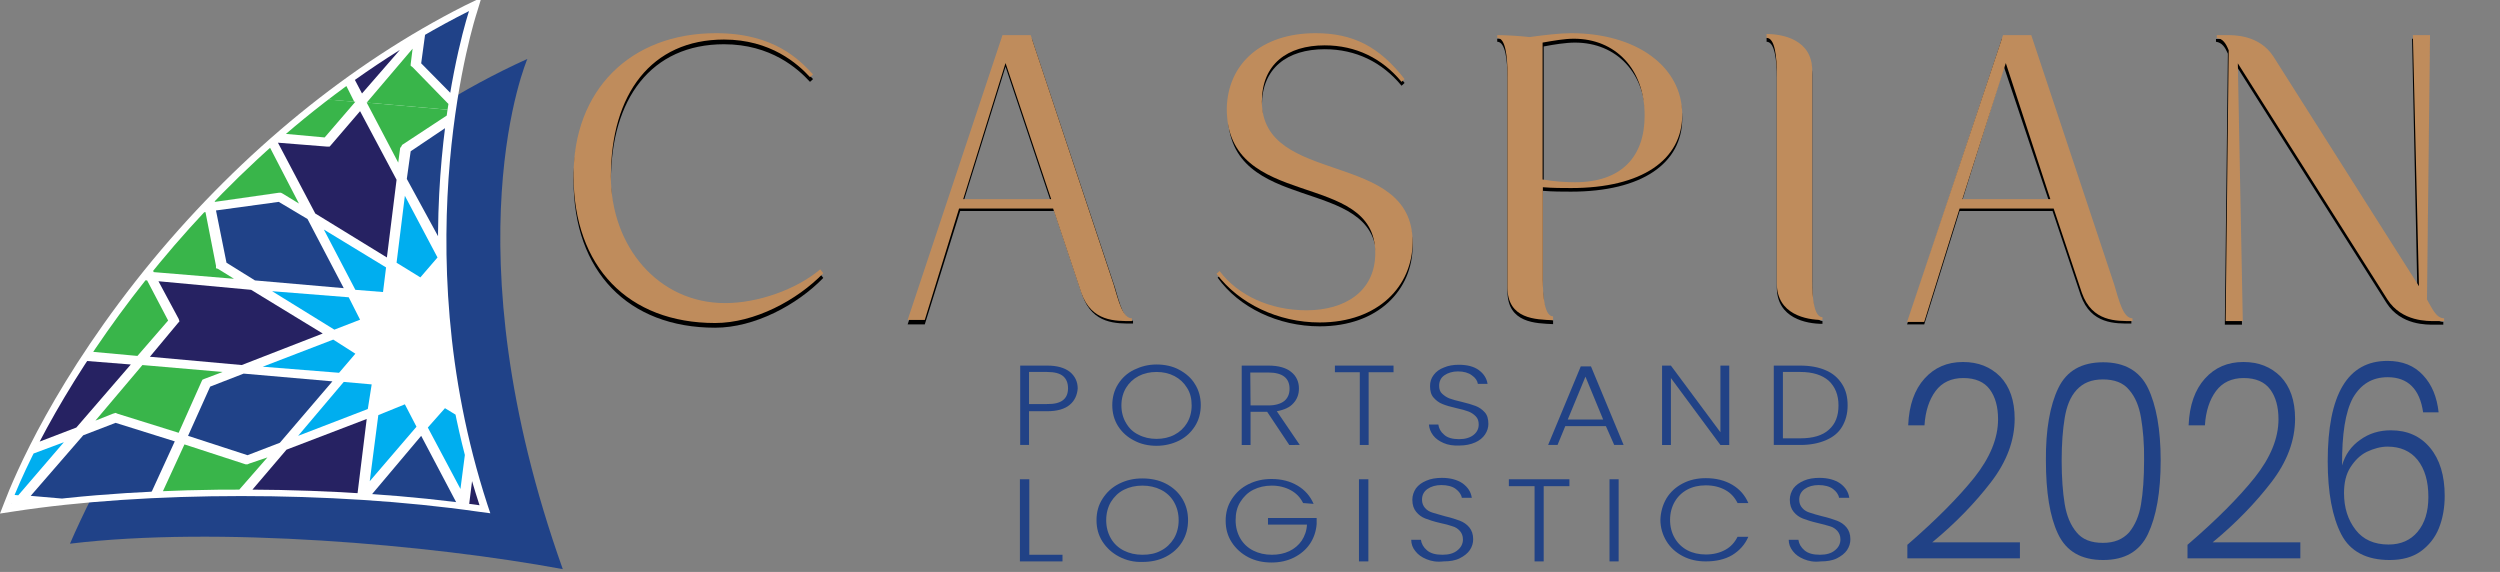 <?xml version="1.0" encoding="utf-8"?>
<!-- Generator: Adobe Illustrator 26.0.0, SVG Export Plug-In . SVG Version: 6.00 Build 0)  -->
<svg version="1.1" id="Layer_1" xmlns="http://www.w3.org/2000/svg" xmlns:xlink="http://www.w3.org/1999/xlink" x="0px" y="0px"
	 viewBox="0 0 904 206.8" style="enable-background:new 0 0 904 206.8;" xml:space="preserve">
<rect x="0" y="0" width="904" height="206.8" fill="#808080" stroke="none"/>
<style type="text/css">
	.st0{fill-rule:evenodd;clip-rule:evenodd;fill:#204288;}
	.st1{fill-rule:evenodd;clip-rule:evenodd;fill:#FFFFFF;}
	.st2{fill:#FFFFFF;}
	
		.st3{clip-path:url(#SVGID_00000129923364464168907810000006818061081646838201_);fill-rule:evenodd;clip-rule:evenodd;fill:#FFFFFF;}
	.st4{clip-path:url(#SVGID_00000034772633773411307290000014640830474484406685_);fill:none;}
	.st5{clip-path:url(#SVGID_00000134933924251788665830000006631569388079556518_);}
	.st6{fill-rule:evenodd;clip-rule:evenodd;fill:#00AEEF;}
	.st7{fill-rule:evenodd;clip-rule:evenodd;fill:#39B54A;}
	.st8{fill-rule:evenodd;clip-rule:evenodd;fill:#262262;}
	.st9{fill:#BF8C5C;}
	.st10{fill:#214286;}
</style>
<g>
	<g>
		<path class="st0" d="M190.7,21.3c0,0-29,67.1,12.8,184.5c-48-8.9-125.4-15.6-178.2-9.2C43.5,154.6,95,64.7,190.7,21.3z"/>
		<g>
			<path class="st1" d="M169.6,4c0,0-27.6,82.7,3.8,178.7c-48.4-7-117.1-8.1-169.6,0C20,140.4,76,51,169.6,4z"/>
			<path class="st2" d="M0,185.7l1.4-3.6c3.8-10,18.6-45.4,53.9-88.2c32.5-39.2,71.5-71,112.6-91.8l6.2-3l-1.7,5.6
				c-0.3,0.8-26.9,83.2,3.8,177.6l1.1,3.3l-4.5-0.6c-52.2-7.5-119.9-7.5-168.2,0L0,185.7z M87.4,174.9c28.3,0,57,1.7,82.2,5.3
				C144.4,99.8,159.9,28.8,165.1,9C76.7,55.8,24.9,138.7,7.9,179.9C31.8,176.6,59.4,174.9,87.4,174.9z"/>
		</g>
		<g>
			<g>
				<g>
					<g>
						<defs>
							<path id="SVGID_1_" d="M169.6,4c0,0-27.6,82.7,3.8,178.7c-48.4-7-117.1-8.1-169.6,0C20,140.4,76,51,169.6,4z"/>
						</defs>
						<clipPath id="SVGID_00000160909347201841588940000000796062775382182808_">
							<use xlink:href="#SVGID_1_"  style="overflow:visible;"/>
						</clipPath>
						
							<path style="clip-path:url(#SVGID_00000160909347201841588940000000796062775382182808_);fill-rule:evenodd;clip-rule:evenodd;fill:#FFFFFF;" d="
							M169.6,4c0,0-27.6,82.7,3.8,178.7c-48.4-7-117.1-8.1-169.6,0C20,140.4,76,51,169.6,4z"/>
					</g>
				</g>
			</g>
			<g>
				<g>
					<g>
						<defs>
							<path id="SVGID_00000032623369315525626490000012571827326742955959_" d="M169.6,4c0,0-27.6,82.7,3.8,178.7
								c-48.4-7-117.1-8.1-169.6,0C20,140.4,76,51,169.6,4z"/>
						</defs>
						<clipPath id="SVGID_00000001655885922511901800000013921707113397033871_">
							<use xlink:href="#SVGID_00000032623369315525626490000012571827326742955959_"  style="overflow:visible;"/>
						</clipPath>
						<path style="clip-path:url(#SVGID_00000001655885922511901800000013921707113397033871_);fill:none;" d="M169.6,4
							c0,0-27.6,82.7,3.8,178.7c-48.4-7-117.1-8.1-169.6,0C20,140.4,76,51,169.6,4z"/>
					</g>
				</g>
			</g>
			<g>
				<g>
					<g>
						<defs>
							<path id="SVGID_00000160911884312993664390000015334650082229110439_" d="M169.6,4c0,0-27.6,82.7,3.8,178.7
								c-48.4-7-117.1-8.1-169.6,0C20,140.4,76,51,169.6,4z"/>
						</defs>
						<clipPath id="SVGID_00000075139242916294191040000017235622943004060316_">
							<use xlink:href="#SVGID_00000160911884312993664390000015334650082229110439_"  style="overflow:visible;"/>
						</clipPath>
						<g style="clip-path:url(#SVGID_00000075139242916294191040000017235622943004060316_);">
							<g>
								<polygon class="st6" points="162.7,93.3 166.5,100.8 176.5,97.2 179.2,73.9 								"/>
								<polygon class="st0" points="147.1,64.7 160.9,90 180.3,67.7 181.4,57.5 166.8,42.4 148.5,54.7 								"/>
								<polygon class="st6" points="158.2,93.1 146.4,70.8 143.4,95 152,100.3 								"/>
								<polygon class="st6" points="133.7,174 150.6,154.3 146.4,146.2 136.8,150.1 								"/>
								<polygon class="st0" points="152.3,157.6 133,180.5 131.6,190.5 146.4,205.8 164.4,193.2 165.8,183.2 								"/>
								<polygon class="st6" points="169.6,152.9 160.9,147.6 154.7,154.6 166.5,176.8 								"/>
								<polygon class="st7" points="2.8,131.8 19.4,112.3 7.6,90.3 6.9,95.8 6.6,96.7 6.2,97 -12.4,109.8 2.8,125.3 3.5,125.6 
									3.5,126.5 								"/>
								<polygon class="st6" points="307.4,169.3 304.6,193.5 313.3,198.8 319.1,191.6 								"/>
								<polygon class="st6" points="318.5,80.6 315.7,104.5 332.6,85 328.1,76.9 								"/>
								<polygon class="st7" points="310.9,115.9 293.9,135.6 305.4,157.4 306,152.1 306,151.2 306.7,151 325.4,138.1 310.5,122.8 
									309.8,122.3 310.2,121.7 								"/>
								<polygon class="st6" points="34.9,66.6 23.5,44.9 13.5,44.1 12.4,53 								"/>
								<polygon class="st8" points="51.5,98.1 37.7,72.2 12.1,56.6 8.3,83.9 21.8,109.5 32.1,97.2 32.8,96.4 33.9,96.7 								"/>
								<polygon class="st7" points="49.7,128.7 60.8,115.9 53.2,101.4 34.5,100 23.5,112.8 31.1,127 								"/>
								<polygon class="st8" points="27.6,154.6 47.3,131.8 29.7,130.4 28.7,130.1 28.3,129.2 21.1,115.6 2.1,138.1 -1.4,165.7 
																	"/>
								<polygon class="st6" points="6.6,179.1 23.1,159.9 -2.1,169.3 -3.1,178.2 								"/>
								<polygon class="st6" points="278.4,181.6 289.8,203 299.5,203.8 300.5,194.9 								"/>
								<polygon class="st8" points="261.8,149.8 275.3,175.7 300.8,191.3 304.3,163.8 291.2,138.4 280.8,150.7 280.1,151.5 
									279.1,151.2 								"/>
								<polygon class="st7" points="263.2,119.2 252.2,132 259.8,146.5 278.4,148.2 289.5,135.1 281.9,120.9 								"/>
								<polygon class="st8" points="285.3,93.3 266,116.2 283.2,117.8 284.3,117.8 285,118.7 291.9,132.3 311.5,109.5 314.7,82.2 
																	"/>
								<polygon class="st6" points="306.4,68.9 289.8,88.1 315,78.6 316.1,69.7 								"/>
								<polygon class="st0" points="239,174.6 242.8,193.8 252.8,199.9 285.3,202.7 272.2,177.7 261.8,171.3 								"/>
								<polygon class="st7" points="228.3,147.1 234.2,150.7 234.9,151 234.9,151.8 238.7,171.3 262.2,168.2 262.8,167.9 
									263.5,168.5 269.1,171.8 257.3,149.6 								"/>
								<polygon class="st8" points="209.7,85 229,62.5 211.7,60.8 210.7,60.8 210,60 203.1,46.3 183.8,68.9 180.3,95.6 								"/>
								<polygon class="st6" points="188.6,109.8 205.5,90 180,99.2 178.9,108.9 								"/>
								<polygon class="st6" points="281.9,217.5 291.2,213.9 287,206.1 259,203.5 								"/>
								<polygon class="st6" points="117.1,83 128.5,104.8 138.5,105.6 139.6,96.7 								"/>
								<polygon class="st8" points="100.5,51.6 114,77.2 139.9,93.1 143.4,65 130.2,40.2 119.9,52.2 119.2,53 118.1,53 								"/>
								<polygon class="st7" points="64.6,156.5 72.9,137.9 73.2,137.3 73.9,137 80.5,134.5 51.5,132 34.5,152.1 40.8,149.6 
									41.8,149.3 42.5,149.6 								"/>
								<polygon class="st0" points="43.5,182.1 54.9,177.7 63.2,159.6 41.8,152.9 30.1,157.4 11.1,179.3 								"/>
								<polygon class="st6" points="36.3,184.9 8.3,182.4 2.4,189.4 10.7,194.6 								"/>
								<polygon class="st7" points="246.3,87.2 254.9,68.3 255.2,67.7 256,67.5 262.2,65.2 233.5,62.7 216.6,82.5 223.1,80 
									223.8,79.7 224.5,80 								"/>
								<polygon class="st0" points="224.9,112.8 236.9,108.1 245.2,90 224.2,83.3 212.1,87.5 193.1,110.1 								"/>
								<polygon class="st6" points="192.7,125.1 218,115.3 190.3,113.1 184.4,120.1 								"/>
								<polygon class="st6" points="195.9,164.9 184.4,143.4 174.8,142.6 173.4,151.2 								"/>
								<polygon class="st8" points="212.4,196.6 198.9,170.7 173.1,154.8 169.6,182.7 183.1,207.7 193.4,195.8 193.8,194.9 
									195.1,194.9 								"/>
								<polygon class="st7" points="204.8,174.6 216.9,196.9 245.6,199.4 240.1,195.8 239.4,195.5 239,194.9 235.6,175.2 
									212.1,178.2 211.4,178.5 210.7,177.9 								"/>
								<polygon class="st0" points="188.9,143.7 202.1,168.8 212.4,174.9 234.9,171.8 231.4,152.9 220.7,146.5 								"/>
								<polygon class="st6" points="192.1,129 182.7,132.3 186.9,140.4 214.8,142.6 								"/>
								<polygon class="st8" points="225.6,116.2 196.2,127.3 222.1,143.1 255.6,146.2 248.3,132.6 248,131.8 248.7,130.9 
									259,118.9 								"/>
								<polygon class="st7" points="248.7,91.1 240.1,110.1 239.7,110.6 239,110.9 232.5,113.4 261.5,115.9 278.7,95.8 272.2,98.4 
									271.5,98.6 270.8,98.4 								"/>
								<polygon class="st0" points="269.8,65.8 258,70.2 250.1,88.3 271.1,95.3 282.9,90.8 301.9,68.6 								"/>
								<polygon class="st6" points="276.7,63 304.6,65.5 310.5,58.6 302.2,53.3 								"/>
								<polygon class="st0" points="73.9,73.3 70.1,54.4 60.1,48 27.6,45.2 40.8,70.2 51.1,76.7 								"/>
								<polygon class="st7" points="84.6,100.8 78.8,97.2 78.1,97 78.1,96.1 74.3,76.7 51.1,79.7 50.1,80 49.7,79.4 43.9,76.1 
									55.6,98.4 								"/>
								<polygon class="st8" points="116.7,120.6 90.8,104.8 57.3,101.7 64.6,115.3 64.9,116.2 64.2,117 54.2,129 87.4,132 								
									"/>
								<polygon class="st6" points="122.6,134.8 128.5,127.9 120.5,122.8 95,132.6 								"/>
								<polygon class="st0" points="101.2,160.1 120.2,137.9 88.1,135.1 76,139.8 68,157.6 89.5,164.6 								"/>
								<polygon class="st7" points="79.4,185.2 96.7,165.4 90.2,167.6 89.5,167.9 88.8,167.9 66.7,160.7 58,179.6 58,180.2 
									57,180.5 50.8,182.7 								"/>
								<polygon class="st8" points="103.6,162.6 83.9,185.7 101.2,187.1 102.6,187.1 102.9,188 110.2,201.6 129.2,179.1 
									132.6,151.5 								"/>
								<polygon class="st6" points="124.3,138.1 107.8,157.6 133,147.9 134.4,139 								"/>
								<polygon class="st6" points="98.4,105.3 120.9,119.2 130.2,115.6 126.1,107.5 								"/>
								<polygon class="st0" points="78.1,76.1 81.9,95 92.2,101.4 124.3,104.2 111.2,79.2 100.8,73 								"/>
								<polygon class="st7" points="67.3,48.5 73.2,52.2 73.6,52.4 73.9,53 77.7,73 100.8,69.7 101.6,69.7 102.2,70 108.1,73.6 
									96.4,51 								"/>
								<polygon class="st6" points="31.1,30.4 21.8,34.1 25.9,41.8 53.9,44.4 								"/>
								<polygon class="st0" points="6.9,196 -25.2,193.2 -22.1,166 -18,173.8 -17.3,175.2 -15.6,174.6 -5.9,171 -6.9,179.6 
									-7.2,181 -5.5,181.3 4.1,182.1 -1.7,188.8 -2.8,190.2 -1.4,191 								"/>
								<polygon class="st8" points="66,201.1 14.2,196.6 43.9,185.5 77,188.2 								"/>
								<polygon class="st7" points="107.4,204.7 70.5,201.3 81.2,188.5 99.8,190.2 								"/>
								<polygon class="st7" points="143.4,207.7 111.9,204.9 128.5,185.5 127.8,191 127.8,191.6 128.1,192.1 								"/>
								<polygon class="st7" points="180.3,210.8 148.9,208 167.5,195.5 168.2,194.9 168.2,194.4 168.9,188.8 								"/>
								<polygon class="st7" points="221.8,214.1 184.8,211.1 195.9,198.3 214.2,199.9 								"/>
								<polygon class="st8" points="277.7,219.1 226.2,214.7 218.6,200.2 251.4,203 								"/>
								<polygon class="st0" points="320.9,195.2 317.4,222.5 285.3,219.7 294.6,216.1 296.4,215.5 295.3,214.1 291.5,206.3 
									300.8,207.2 302.9,207.4 302.9,205.8 304,197.1 312.6,202.4 314,203.3 315,201.9 								"/>
								<polygon class="st0" points="327.8,140.7 321.6,188.5 308.4,163.2 309.5,152.9 								"/>
								<polygon class="st0" points="334.4,88.3 328.1,136.2 314,121.2 315,110.6 								"/>
								<polygon class="st6" points="-2.4,143.1 -5.5,167.4 -15.2,171 -19.4,162.9 								"/>
								<polygon class="st6" points="8.3,54.4 5.2,78 -6.2,56.3 0,49.1 								"/>
								<polygon class="st0" points="-15.2,111.7 -21.1,159.6 -1.7,137 -0.3,126.7 								"/>
								<polygon class="st0" points="-8.6,59.4 -14.5,107.3 3.1,95 4.5,84.4 								"/>
								<polygon class="st0" points="306.4,51.9 338.5,54.7 335,81.9 330.9,74.1 330.2,72.7 328.5,73.3 319.1,76.9 320.2,68.3 
									320.2,66.9 318.5,66.6 308.8,65.8 314.7,59.1 315.7,57.7 314.3,56.9 								"/>
								<polygon class="st8" points="247,46.9 298.8,51.3 269.1,62.5 235.9,59.7 								"/>
								<polygon class="st7" points="205.5,43.2 242.8,46.6 231.8,59.4 213.1,57.7 								"/>
								<polygon class="st7" points="169.6,40.2 201,43 184.4,62.5 185.1,56.9 185.5,56.3 184.8,55.8 								"/>
								<polygon class="st7" points="132.6,37.1 164.4,39.9 145.4,52.4 145.1,53 144.7,53.5 144,58.8 								"/>
								<polygon class="st7" points="91.2,33.8 128.5,36.8 117.4,49.7 98.8,48 								"/>
								<polygon class="st8" points="35.2,29 87.1,33.2 94.6,47.7 61.5,44.9 								"/>
								<polygon class="st0" points="-4.5,25.7 27.6,28.2 18.6,31.8 16.9,32.4 17.6,33.8 21.8,41.6 12.1,40.7 10.4,40.7 10,42.1 
									9,50.8 0.7,45.8 -1,44.6 -2.1,46 -7.9,53 								"/>
							</g>
							<g>
								<polygon class="st6" points="183.4,-74.2 187.6,-67 197.2,-70.6 200.3,-93.7 								"/>
								<polygon class="st0" points="168.2,-103.2 181.7,-77.5 201,-100.1 202.4,-110.4 187.6,-125.4 169.2,-113.2 								"/>
								<polygon class="st6" points="179.2,-74.8 167.5,-97 164.4,-72.5 173.1,-67.2 								"/>
								<polygon class="st6" points="154.4,6.2 171.3,-13.5 167.2,-21.6 157.5,-17.7 								"/>
								<polygon class="st0" points="173.1,-10.2 153.7,12.6 152.3,22.9 167.2,38 185.5,25.7 186.5,15.4 								"/>
								<polygon class="st6" points="190.3,-14.9 181.7,-20.2 175.8,-13.2 187.6,9 								"/>
								<polygon class="st7" points="23.5,-36.1 40.1,-55.5 28.3,-77.5 27.6,-71.7 27.6,-71.1 27,-70.9 8.6,-58.1 23.8,-42.5 
									24.2,-41.9 24.2,-41.4 								"/>
								<polygon class="st6" points="328.5,1.8 325.4,25.7 334,31 340.2,24 								"/>
								<polygon class="st6" points="339.5,-87.3 336.8,-63.3 353.4,-82.8 349.2,-90.9 								"/>
								<polygon class="st7" points="331.6,-51.9 314.7,-32.2 326.1,-10.4 326.8,-15.8 326.8,-16.6 327.5,-16.9 346.1,-29.4 
									331.2,-45 330.9,-45.5 330.9,-46.1 								"/>
								<polygon class="st6" points="55.6,-101.2 44.2,-122.9 34.5,-123.7 33.2,-114.8 								"/>
								<polygon class="st8" points="72.2,-69.7 58.7,-95.3 32.8,-111.2 29.4,-83.9 42.5,-58.3 52.8,-70.6 53.5,-71.1 54.6,-71.1 
																	"/>
								<polygon class="st7" points="70.5,-39.1 81.5,-51.9 73.9,-66.4 55.3,-67.8 44.5,-55 52.2,-40.5 								"/>
								<polygon class="st8" points="48.4,-13 68,-36.1 50.4,-37.5 49.4,-37.7 49,-38.6 41.8,-51.9 22.8,-29.7 19.4,-2.1 								
									"/>
								<polygon class="st6" points="27.6,11.2 43.9,-8 19,1.8 17.6,10.4 								"/>
								<polygon class="st6" points="299.1,13.8 310.5,35.2 320.2,36 321.2,27.4 								"/>
								<polygon class="st8" points="282.5,-18 296,7.9 321.9,23.5 325.4,-4.1 312.3,-29.1 301.9,-17.1 301.2,-16.3 300.2,-16.3 
																	"/>
								<polygon class="st7" points="284.3,-48.6 273.2,-35.8 280.8,-21.3 299.5,-19.6 310.2,-32.4 302.6,-46.9 								"/>
								<polygon class="st8" points="306.4,-74.5 286.7,-51.7 304.3,-50 305.4,-50 305.7,-49.2 312.9,-35.5 332.3,-58.3 
									335.4,-85.6 								"/>
								<polygon class="st6" points="327.1,-99 310.9,-79.8 336.1,-89.2 337.1,-98.1 								"/>
								<polygon class="st0" points="260.1,6.8 263.5,26 273.9,32.1 306,34.9 292.9,9.8 282.5,3.7 								"/>
								<polygon class="st7" points="249,-20.8 254.9,-17.1 255.6,-16.9 256,-16 259.4,3.5 282.9,0.4 283.6,0.1 284.3,0.7 290.1,4 
									278.1,-18.3 								"/>
								<polygon class="st8" points="230.7,-82.8 250.1,-105.4 232.5,-107 231.4,-107 231.1,-107.9 223.8,-121.5 204.5,-99 
									201.4,-72.3 								"/>
								<polygon class="st6" points="209.7,-58.1 226.2,-77.8 200.7,-68.3 199.6,-58.9 								"/>
								<polygon class="st6" points="302.6,49.7 312.3,46 308.1,38.2 280.1,35.7 								"/>
								<polygon class="st6" points="138.2,-84.8 149.6,-63.1 159.2,-62.2 160.3,-71.1 								"/>
								<polygon class="st8" points="121.6,-116.2 135.1,-90.6 160.9,-74.8 164.4,-102.6 150.9,-127.6 140.6,-115.4 139.9,-114.8 
									138.9,-114.8 								"/>
								<polygon class="st7" points="85.3,-11 93.6,-29.7 94,-30.5 94.6,-30.8 101.6,-33.3 72.5,-35.8 55.3,-15.8 61.8,-18.3 
									62.5,-18.5 63.2,-18.3 								"/>
								<polygon class="st0" points="64.2,14.3 75.7,10.1 83.9,-8.2 62.5,-14.9 50.8,-10.4 31.8,11.8 								"/>
								<polygon class="st6" points="57.3,17.1 29.4,14.6 23.1,21.8 31.8,26.8 								"/>
								<polygon class="st7" points="267.4,-80.6 275.6,-99.2 276,-100.1 276.7,-100.4 282.9,-102.6 254.2,-105.1 237.3,-85.3 
									244.2,-87.8 244.9,-88.1 245.6,-87.8 								"/>
								<polygon class="st0" points="245.9,-55 257.7,-59.5 266,-77.8 244.9,-84.5 233.1,-80.3 213.8,-57.8 								"/>
								<polygon class="st6" points="213.4,-42.5 239,-52.5 211.4,-54.7 205.2,-47.8 								"/>
								<polygon class="st6" points="216.6,-2.9 205.2,-24.4 195.5,-25.2 194.5,-16.6 								"/>
								<polygon class="st8" points="233.1,28.8 219.7,2.9 193.8,-12.7 190.7,14.9 203.8,39.9 214.2,28 214.8,27.1 215.9,27.1 
																	"/>
								<polygon class="st7" points="225.9,6.8 237.6,29 266.3,31.6 260.8,28.2 260.1,27.7 260.1,27.1 256.3,7.3 233.1,10.4 
									232.1,10.7 231.4,10.1 								"/>
								<polygon class="st0" points="209.7,-24.1 222.8,0.9 233.1,7.3 255.6,4 252.2,-14.9 241.8,-21.3 								"/>
								<polygon class="st6" points="213.1,-38.8 203.8,-35.2 207.9,-27.4 235.6,-25.2 								"/>
								<polygon class="st8" points="246.3,-51.7 216.9,-40.5 243.2,-24.4 276.3,-21.6 269.4,-35.2 268.7,-36.1 269.4,-36.9 
									279.8,-48.9 								"/>
								<polygon class="st7" points="269.4,-76.4 261.1,-57.8 260.8,-57.2 260.1,-56.9 253.2,-54.4 282.5,-51.9 299.5,-72 
									292.9,-69.5 292.2,-69.2 291.5,-69.5 								"/>
								<polygon class="st0" points="290.5,-102 279.1,-97.6 270.8,-79.5 292.2,-72.5 304,-77 322.9,-99.2 								"/>
								<polygon class="st6" points="297.4,-104.5 325.4,-102.3 331.6,-109.3 322.9,-114.3 								"/>
								<polygon class="st0" points="94.6,-94.2 91.2,-113.4 80.8,-119.8 48.7,-122.3 61.8,-97.6 72.2,-91.2 								"/>
								<polygon class="st7" points="105.7,-67 99.8,-70.6 99.1,-70.9 99.1,-71.4 95.3,-91.2 71.8,-87.8 71.2,-87.8 70.5,-88.1 
									64.6,-91.7 76.7,-69.2 								"/>
								<polygon class="st8" points="137.8,-47.2 111.6,-63.1 78.4,-65.8 85.3,-52.5 86,-51.7 85.3,-50.8 74.9,-38.6 108.5,-35.8 
																	"/>
								<polygon class="st6" points="143.4,-33 149.6,-40 141.3,-45 115.7,-35.2 								"/>
								<polygon class="st0" points="121.9,-7.7 140.9,-30 108.8,-32.7 97.1,-28 88.8,-9.9 110.2,-3.2 								"/>
								<polygon class="st7" points="100.5,17.4 117.4,-2.4 110.9,0.1 110.2,0.4 109.5,0.1 87.4,-7.1 79.1,11.8 78.8,12.4 
									78.1,12.6 71.8,15.1 								"/>
								<polygon class="st8" points="124.3,-5.2 104.7,17.9 122.3,19.3 123.3,19.3 123.7,20.1 130.9,33.8 150.3,11.5 153.7,-16.3 
																	"/>
								<polygon class="st6" points="145.4,-29.7 128.8,-10.2 154.1,-19.9 155.1,-28.8 								"/>
								<polygon class="st6" points="119.2,-62.5 141.6,-48.6 150.9,-52.2 146.8,-60.3 								"/>
								<polygon class="st0" points="99.1,-91.7 102.6,-72.8 112.9,-66.1 145.1,-63.6 131.9,-88.4 121.6,-94.8 								"/>
								<polygon class="st7" points="88.4,-119 94,-115.7 94.6,-115.4 94.6,-114.5 98.4,-94.8 121.6,-98.1 122.6,-98.1 123.3,-97.8 
									128.8,-94.2 117.1,-116.8 								"/>
								<polygon class="st6" points="52.2,-137.4 42.5,-133.8 46.6,-125.9 74.6,-123.4 								"/>
								<polygon class="st0" points="27.6,28.2 -4.5,25.7 -1,-1.5 2.8,6 3.8,7.3 5.5,6.8 14.9,3.2 13.8,11.8 13.5,13.5 15.6,13.5 
									24.9,14.3 19,21.3 18,22.4 19.7,23.5 								"/>
								<polygon class="st8" points="87.1,33.2 35.2,29 64.9,17.6 97.8,20.4 								"/>
								<polygon class="st7" points="128.1,36.8 91.2,33.8 102.2,20.7 120.9,22.4 								"/>
								<polygon class="st7" points="164.4,39.9 132.6,37.1 149.2,17.6 148.5,23.2 148.5,23.8 149.2,24.3 								"/>
								<polygon class="st7" points="201,43 169.6,40.2 188.2,27.7 188.9,27.1 188.9,26.6 189.6,21.3 								"/>
								<polygon class="st7" points="242.8,46.6 205.5,43.2 216.6,30.4 235.2,32.1 								"/>
								<polygon class="st8" points="298.8,51.3 247,46.9 239.4,32.4 272.5,35.2 								"/>
								<polygon class="st0" points="342,27.4 338.5,54.7 306.4,51.9 315.4,48.3 317.1,47.7 316.4,46.3 312.3,38.5 321.9,39.4 
									323.6,39.6 324,38 325,29.3 333.3,34.6 334.7,35.5 336.1,34.1 								"/>
								<polygon class="st0" points="348.5,-27.2 342.6,21 329.2,-4.6 330.6,-14.9 								"/>
								<polygon class="st0" points="355.1,-79.5 349.2,-31.6 334.7,-46.6 336.1,-57.2 								"/>
								<polygon class="st6" points="18.3,-24.6 15.2,-0.4 5.5,3.2 1.4,-4.6 								"/>
								<polygon class="st6" points="29.4,-113.4 26.2,-89.8 14.5,-111.5 20.7,-118.7 								"/>
								<polygon class="st0" points="5.5,-56.1 -0.3,-8.2 19,-30.8 20.4,-41.1 								"/>
								<polygon class="st0" points="12.1,-108.4 6.2,-60.6 23.8,-72.8 25.2,-83.4 								"/>
								<polygon class="st0" points="327.1,-115.9 359.2,-113.2 355.8,-85.9 352,-93.7 350.9,-95.1 349.2,-94.5 339.9,-90.9 
									340.9,-99.2 341.2,-100.9 339.2,-101.2 329.9,-102 335.7,-108.7 336.8,-110.1 335,-110.9 								"/>
								<polygon class="st8" points="267.7,-120.9 319.5,-116.5 289.8,-105.4 257,-108.2 								"/>
								<polygon class="st7" points="226.6,-124.3 263.5,-121.2 252.5,-108.4 233.8,-110.1 								"/>
								<polygon class="st7" points="190.3,-127.3 222.1,-124.8 205.5,-105.4 206.2,-110.7 206.2,-111.5 205.5,-112.1 								"/>
								<polygon class="st7" points="153.7,-130.7 185.1,-127.9 166.5,-115.4 165.8,-114.8 165.8,-114.3 165.1,-109 								"/>
								<polygon class="st7" points="111.9,-134 149.2,-131 138.2,-118.2 119.5,-119.6 								"/>
								<polygon class="st8" points="56,-138.8 107.8,-134.6 115.4,-120.1 82.2,-122.9 								"/>
								<polygon class="st0" points="16.2,-142.1 48.4,-139.6 39.4,-136 37.7,-135.4 38.3,-133.8 42.5,-126.2 32.8,-127.1 
									31.1,-127.1 30.7,-125.7 29.7,-117.1 21.4,-122.1 20,-123.2 18.6,-121.8 12.8,-114.8 								"/>
							</g>
						</g>
					</g>
				</g>
			</g>
		</g>
	</g>
	<g>
		<g>
			<path d="M258.9,13.7c21.2,0,30.3,9.8,35.1,14.9l-1.1,1c-4.4-4.8-14.2-13.6-31.1-13.6c-26.3,0-40.9,19.7-40.9,49.5
				c0,25.4,17.2,45.8,41.3,45.8c11.7,0,25.6-4.8,34.4-12.2l1.1,1.4c-9.5,9.8-24.9,18-39.1,18c-31.4,0-51.2-20.3-51.2-53.2
				C207.3,34.4,227.8,13.7,258.9,13.7z"/>
			<path d="M362.9,14h10.2l30,89.8c1.8,6.1,3.3,12.2,6.6,12.2v1c-5.9,0-14.6,0.3-18.3-10.2l-10.2-30.5h-34l-12.8,41h-6.2L362.9,14z
				 M348.3,73.3h31.8l-16.5-49.2L348.3,73.3z"/>
			<path d="M475.7,13.4c13.5,0,23,4.7,32.2,16.6l-1.1,1c-7-8.5-16.5-13.2-27.8-13.2c-13.5,0-22.7,6.8-22.7,20.3
				c0,30.8,54.5,17.3,54.5,50.8c0,15.9-12.4,29.1-33.6,29.1c-15,0-29.2-6.8-36.9-17.6l1.1-1c6.6,8.8,18.3,14.2,31.4,14.2
				c13.9,0,24.9-6.8,24.9-20.3c0-30.5-53.7-14.9-53.7-52.2C443.5,24.5,455.6,13.4,475.7,13.4z"/>
			<path d="M541.4,14c3.3,0,8,0.3,11.7,0.7c5.1-0.7,11-1.4,15-1.4c23.4,0,40.2,11.9,40.2,29.5c0,16.3-14.6,26.5-40.2,26.5
				c-2.9,0-6.6,0-10.2-0.3v33.6c0,6.4,0.7,13.2,3.7,13.2v1.4c-6.2-0.3-16.5-0.3-16.5-11.9V28.3c0-6.4-0.7-13.2-3.7-13.2L541.4,14
				L541.4,14z M558.2,16.8v49.5c4,0.7,8,1,11.7,1c16.8,0,25.2-9.2,25.2-24.1c0-16.9-10.6-27.8-25.6-27.8
				C566.2,15.4,561.8,16.1,558.2,16.8z"/>
			<path d="M655.3,102.9c0,6.4,0.7,13.2,3.7,13.2v1c-5.8,0-16.5-2-16.5-13.2V28.3c0-6.4-0.7-13.2-3.7-13.2v-1.4
				c5.8,0,16.5,2,16.5,13.2V102.9z"/>
			<path d="M723.9,14h10.2l30,89.8c1.8,6.1,3.3,12.2,6.6,12.2v1c-5.8,0-14.6,0.3-18.3-10.2l-10.2-30.5h-33.6l-12.8,41h-6.2L723.9,14
				z M709.3,73.3h31.8l-16.5-49.2L709.3,73.3z"/>
			<path d="M801.3,15.1v-1h3.3c2.5,0,12-0.3,17.2,7.8l52.3,83L872.2,14h6.2l-1.1,95.6c1.8,3.1,3.3,6.8,6.2,6.8v1h-3.3
				c-2.5,0-12,0.3-17.2-7.8l-54.1-85.4l1.8,93.2h-6.2l1.1-98C804.6,17.1,803.5,15.4,801.3,15.1z"/>
		</g>
		<g>
			<path class="st9" d="M258.9,12c21.2,0,30.3,9.8,35.1,14.9l-1.1,1c-4.4-4.8-14.2-13.6-31.1-13.6c-26.3,0-40.9,19.7-40.9,49.5
				c0,25.4,17.2,45.8,41.3,45.8c11.7,0,25.6-4.8,34.4-12.2l1.1,1.4c-9.5,9.8-24.9,18-39.1,18c-31.4,0-51.2-20.3-51.2-53.2
				C207.3,32.7,227.8,12,258.9,12z"/>
			<path class="st9" d="M362.5,12.7h10.2l30,90.2c1.8,6.1,3.3,12.2,6.6,12.2v1c-5.9,0-14.6,0.3-18.3-10.2l-10.2-30.5h-34l-12.4,40.3
				h-6.2L362.5,12.7z M348.3,72h31.8l-16.5-49.2L348.3,72z"/>
			<path class="st9" d="M475.7,12c13.5,0,23,4.8,32.2,16.6l-1.1,1c-7-8.5-16.5-13.2-27.8-13.2c-13.5,0-22.7,6.8-22.7,20.3
				c0,30.8,54.5,17.3,54.5,50.8c0,15.9-12.4,29.1-33.6,29.1c-15,0-29.2-6.8-37.3-17.6l1.1-1c6.6,8.8,18.3,14.2,31.4,14.2
				c13.9,0,24.9-6.8,24.9-20.7c0-30.5-53.7-14.9-53.7-52.2C443.9,23.2,456,12,475.7,12z"/>
			<path class="st9" d="M541.4,12.7c3.3,0,8,0.3,11.7,0.7c5.1-0.7,11-1.4,15-1.4c23.4,0,40.2,11.9,40.2,29.5
				c0,16.3-14.6,26.5-40.2,26.5c-2.9,0-6.6,0-10.2-0.3v33.5c0,6.4,0.7,13.2,3.7,13.2v1.4c-6.2-0.3-16.5-0.3-16.5-11.9v-77
				c0-6.5-0.7-13.2-3.7-13.2L541.4,12.7L541.4,12.7z M557.8,15.4v49.5c4,0.7,8,1,11.7,1c16.8,0,25.2-9.2,25.2-24.1
				c0-16.9-10.6-27.8-25.6-27.8C565.8,14,561.8,14.7,557.8,15.4z"/>
			<path class="st9" d="M655.3,101.5c0,6.4,0.7,13.2,3.7,13.2v1c-5.8,0-16.5-2-16.5-13.2V26.9c0-6.5-0.7-13.2-3.7-13.2v-1.4
				c5.8,0,16.5,2,16.5,13.2V101.5z"/>
			<path class="st9" d="M724.3,12.7h10.2l30,90.2c1.8,6.1,3.3,12.2,6.6,12.2v1c-5.8,0-14.6,0.3-18.3-10.2l-10.2-30.5h-34l-12.8,41
				h-6.2L724.3,12.7z M709.6,72h31.8l-16.1-49.2L709.6,72z"/>
			<path class="st9" d="M801.6,13.7v-1h3.3c2.5,0,12-0.3,17.2,7.8l52.6,83l-2.2-90.8h6.2l-1.1,95.6c1.8,3.1,3.3,6.8,6.2,6.8v1h-3.3
				c-2.5,0-12,0.3-17.2-7.8l-54.1-85.4l1.8,93.2h-6.2l1.1-97.9C804.9,15.7,803.8,14,801.6,13.7z"/>
		</g>
	</g>
	<g>
		<g>
			<g>
				<g>
					<path class="st10" d="M386.8,146.4c-1.8,1.5-4.5,2.3-8.2,2.3h-6.5v12.2h-3.2v-28.7h9.8c3.6,0,6.3,0.8,8.2,2.3
						c1.8,1.5,2.8,3.5,2.8,6C389.5,142.9,388.6,144.9,386.8,146.4z M386.2,140.4c0-1.9-0.6-3.4-1.8-4.4c-1.2-1-3.1-1.5-5.8-1.5h-6.5
						v11.6h6.5C383.7,146.2,386.2,144.3,386.2,140.4z"/>
					<path class="st10" d="M410.1,159.3c-2.4-1.2-4.4-3-5.8-5.2c-1.4-2.2-2.1-4.8-2.1-7.6s0.7-5.4,2.1-7.6s3.3-4,5.8-5.2
						s5.1-1.9,8.1-1.9c3,0,5.8,0.6,8.2,1.9s4.4,3,5.7,5.2c1.4,2.2,2.1,4.8,2.1,7.6s-0.7,5.4-2.1,7.6c-1.4,2.2-3.3,4-5.7,5.2
						s-5.2,1.9-8.2,1.9C415.3,161.2,412.5,160.6,410.1,159.3z M424.7,157.2c1.9-1,3.4-2.4,4.5-4.2s1.7-4,1.7-6.4
						c0-2.4-0.5-4.6-1.7-6.4c-1.1-1.8-2.6-3.2-4.5-4.2c-1.9-1-4.1-1.5-6.5-1.5s-4.6,0.5-6.5,1.5c-1.9,1-3.4,2.4-4.5,4.2
						c-1.1,1.8-1.7,4-1.7,6.4s0.6,4.6,1.7,6.4c1.1,1.9,2.6,3.3,4.5,4.2c1.9,1,4.1,1.5,6.5,1.5S422.8,158.2,424.7,157.2z"/>
					<path class="st10" d="M466.2,160.9l-8-12h-6v12H449v-28.7h9.7c3.6,0,6.4,0.8,8.2,2.3c1.9,1.5,2.8,3.6,2.8,6
						c0,2.1-0.7,3.9-2,5.3c-1.3,1.5-3.3,2.4-6,2.9l8.3,12.2L466.2,160.9L466.2,160.9z M452.2,146.6h6.5c2.5,0,4.4-0.6,5.7-1.6
						c1.3-1.1,1.9-2.6,1.9-4.4c0-1.9-0.6-3.4-1.9-4.4s-3.2-1.5-5.8-1.5h-6.5L452.2,146.6L452.2,146.6z"/>
					<path class="st10" d="M503.9,132.2v2.4h-9v26.3h-3.2v-26.3h-9v-2.4H503.9z"/>
					<path class="st10" d="M522,160.2c-1.6-0.7-2.9-1.6-3.8-2.8c-0.9-1.2-1.4-2.5-1.5-3.9h3.4c0.2,1.4,0.8,2.6,2.1,3.7
						c1.2,1.1,3,1.6,5.4,1.6c2.2,0,3.9-0.5,5.2-1.5s1.9-2.3,1.9-3.8c0-1.2-0.3-2.2-1.1-3s-1.6-1.3-2.6-1.7c-1-0.4-2.5-0.8-4.3-1.2
						c-2.2-0.5-3.9-1-5.1-1.5c-1.3-0.5-2.3-1.3-3.2-2.3c-0.9-1-1.3-2.4-1.3-4.2c0-1.5,0.4-2.8,1.3-4c0.9-1.2,2.1-2.1,3.7-2.7
						c1.6-0.7,3.4-1,5.4-1c3,0,5.4,0.6,7.2,1.9c1.8,1.3,2.9,3,3.2,5h-3.5c-0.2-1.2-0.9-2.2-2.2-3.1c-1.2-0.9-2.9-1.4-5-1.4
						c-1.9,0-3.6,0.5-4.9,1.4s-1.9,2.2-1.9,3.8c0,1.2,0.3,2.2,1.1,2.9s1.6,1.3,2.7,1.7c1.1,0.4,2.5,0.8,4.3,1.2
						c2.1,0.5,3.8,1,5.1,1.5c1.3,0.5,2.4,1.3,3.3,2.3c0.9,1,1.3,2.4,1.3,4.2c0,1.3-0.4,2.6-1.2,3.8c-0.8,1.2-2,2.2-3.6,2.9
						s-3.5,1.1-5.6,1.1C525.5,161.2,523.6,160.9,522,160.2z"/>
					<path class="st10" d="M580.7,154.1H566l-2.8,6.8h-3.4l11.8-28.4h3.7l11.8,28.4h-3.4L580.7,154.1z M579.7,151.7l-6.4-15.5
						l-6.4,15.5H579.7z"/>
					<path class="st10" d="M625.3,160.9h-3.2l-17.9-24.2v24.2h-3.2v-28.7h3.2l17.9,24.1v-24.1h3.2V160.9z"/>
					<path class="st10" d="M660.2,133.9c2.6,1.1,4.5,2.8,5.9,5c1.4,2.2,2,4.7,2,7.7c0,3-0.7,5.5-2,7.7s-3.3,3.8-5.9,4.9
						s-5.6,1.7-9.2,1.7h-9.6v-28.7h9.6C654.6,132.2,657.7,132.8,660.2,133.9z M661.3,155.4c2.4-2.1,3.5-5,3.5-8.8
						c0-3.8-1.2-6.7-3.5-8.9c-2.4-2.1-5.8-3.2-10.3-3.2h-6.3v24h6.3C655.5,158.5,659,157.5,661.3,155.4z"/>
				</g>
				<g>
					<path class="st10" d="M372.2,200.6h12v2.4h-15.4v-29.7h3.4L372.2,200.6L372.2,200.6z"/>
					<path class="st10" d="M404.7,201.3c-2.5-1.3-4.5-3.1-6-5.4c-1.5-2.3-2.2-4.9-2.2-7.8s0.7-5.5,2.2-7.8c1.5-2.3,3.4-4.1,6-5.4
						s5.3-1.9,8.4-1.9c3.1,0,6,0.6,8.5,1.9s4.5,3.1,5.9,5.4c1.4,2.3,2.1,4.9,2.1,7.8s-0.7,5.5-2.1,7.8c-1.4,2.3-3.4,4.1-5.9,5.4
						c-2.5,1.3-5.4,1.9-8.5,1.9C410,203.3,407.2,202.6,404.7,201.3z M419.8,199.1c2-1,3.5-2.5,4.7-4.4c1.1-1.9,1.7-4.1,1.7-6.6
						c0-2.5-0.6-4.7-1.7-6.6c-1.1-1.9-2.7-3.4-4.7-4.4s-4.2-1.5-6.7-1.5c-2.5,0-4.7,0.5-6.7,1.5s-3.5,2.5-4.7,4.4
						c-1.1,1.9-1.7,4.1-1.7,6.6s0.6,4.7,1.7,6.6c1.1,1.9,2.7,3.4,4.7,4.4c2,1,4.2,1.5,6.7,1.5S417.8,200.2,419.8,199.1z"/>
					<path class="st10" d="M471.2,181.9c-1-2-2.4-3.5-4.4-4.6s-4.3-1.7-6.9-1.7c-2.5,0-4.7,0.5-6.7,1.5s-3.5,2.5-4.7,4.4
						s-1.7,4.1-1.7,6.6c0,2.5,0.6,4.7,1.7,6.6s2.7,3.4,4.7,4.4s4.2,1.5,6.7,1.5c2.3,0,4.4-0.4,6.3-1.3s3.4-2.2,4.5-3.8
						c1.1-1.7,1.8-3.6,1.9-5.8h-14.1v-2.4h17.6v2.2c-0.2,2.6-1,5-2.4,7.1c-1.4,2.1-3.4,3.8-5.8,5s-5.1,1.8-8.1,1.8
						c-3.1,0-5.9-0.6-8.4-1.9c-2.5-1.3-4.5-3.1-6-5.4c-1.5-2.3-2.2-4.9-2.2-7.8s0.7-5.5,2.2-7.8c1.5-2.3,3.4-4.1,6-5.4
						s5.3-1.9,8.4-1.9c3.6,0,6.7,0.8,9.4,2.4c2.7,1.6,4.6,3.8,5.8,6.6L471.2,181.9L471.2,181.9z"/>
					<path class="st10" d="M494.8,173.3V203h-3.4v-29.7L494.8,173.3L494.8,173.3z"/>
					<path class="st10" d="M515.8,202.2c-1.7-0.7-3-1.6-4-2.9c-1-1.2-1.5-2.6-1.5-4.1h3.5c0.2,1.4,0.9,2.7,2.2,3.8
						c1.3,1.1,3.1,1.6,5.6,1.6c2.3,0,4.1-0.5,5.4-1.6c1.3-1,2-2.4,2-3.9c0-1.3-0.4-2.3-1.1-3.1c-0.7-0.8-1.6-1.4-2.7-1.7
						c-1.1-0.4-2.6-0.8-4.5-1.2c-2.2-0.5-4-1.1-5.3-1.6c-1.3-0.5-2.4-1.3-3.3-2.4c-0.9-1.1-1.4-2.5-1.4-4.4c0-1.5,0.5-2.9,1.3-4.1
						c0.9-1.2,2.1-2.1,3.8-2.8c1.6-0.7,3.5-1,5.6-1c3.1,0,5.6,0.7,7.5,2c1.9,1.4,3,3.1,3.3,5.2h-3.6c-0.2-1.2-1-2.3-2.2-3.2
						s-3-1.4-5.2-1.4c-2,0-3.7,0.5-5,1.4s-2,2.2-2,3.9c0,1.2,0.4,2.2,1.1,3c0.7,0.8,1.7,1.4,2.8,1.7s2.6,0.8,4.5,1.3
						c2.2,0.5,3.9,1.1,5.3,1.6c1.3,0.5,2.5,1.3,3.4,2.4c0.9,1.1,1.4,2.5,1.4,4.3c0,1.4-0.4,2.7-1.2,3.9c-0.8,1.2-2.1,2.2-3.7,3
						c-1.6,0.8-3.6,1.1-5.8,1.1C519.4,203.3,517.5,202.9,515.8,202.2z"/>
					<path class="st10" d="M567.5,173.3v2.5h-9.3V203h-3.3v-27.2h-9.3v-2.5H567.5z"/>
					<path class="st10" d="M585.3,173.3V203h-3.3v-29.7L585.3,173.3L585.3,173.3z"/>
					<path class="st10" d="M602.6,180.2c1.4-2.3,3.4-4.1,5.9-5.4s5.3-1.9,8.3-1.9c3.7,0,6.9,0.8,9.6,2.4c2.7,1.6,4.6,3.8,5.8,6.6
						h-3.9c-1-2-2.4-3.6-4.4-4.7s-4.3-1.7-7.1-1.7c-2.5,0-4.7,0.5-6.6,1.5s-3.5,2.5-4.6,4.4c-1.1,1.9-1.7,4.1-1.7,6.6
						c0,2.5,0.6,4.7,1.7,6.6c1.1,1.9,2.7,3.4,4.6,4.4s4.2,1.5,6.6,1.5c2.8,0,5.1-0.6,7.1-1.7c2-1.1,3.4-2.7,4.4-4.7h3.9
						c-1.2,2.8-3.2,5-5.8,6.6c-2.7,1.6-5.9,2.3-9.6,2.3c-3.1,0-5.8-0.6-8.3-1.9s-4.5-3.1-5.9-5.4c-1.4-2.3-2.2-4.9-2.2-7.8
						C600.5,185.2,601.2,182.6,602.6,180.2z"/>
					<path class="st10" d="M652.3,202.2c-1.7-0.7-3-1.6-4-2.9s-1.5-2.6-1.5-4.1h3.5c0.2,1.4,0.9,2.7,2.2,3.8
						c1.3,1.1,3.1,1.6,5.6,1.6c2.3,0,4.1-0.5,5.4-1.6c1.3-1,2-2.4,2-3.9c0-1.3-0.4-2.3-1.1-3.1c-0.7-0.8-1.6-1.4-2.7-1.7
						s-2.6-0.8-4.5-1.2c-2.2-0.5-4-1.1-5.3-1.6c-1.3-0.5-2.4-1.3-3.3-2.4s-1.4-2.5-1.4-4.4c0-1.5,0.5-2.9,1.3-4.1
						c0.9-1.2,2.2-2.1,3.8-2.8c1.6-0.7,3.5-1,5.6-1c3.1,0,5.6,0.7,7.5,2c1.9,1.4,3,3.1,3.3,5.2H665c-0.2-1.2-1-2.3-2.2-3.2
						s-3-1.4-5.2-1.4c-2,0-3.7,0.5-5,1.4s-2,2.2-2,3.9c0,1.2,0.4,2.2,1.1,3c0.7,0.8,1.7,1.4,2.8,1.7c1.1,0.4,2.6,0.8,4.5,1.3
						c2.2,0.5,3.9,1.1,5.3,1.6c1.3,0.5,2.5,1.3,3.4,2.4c0.9,1.1,1.4,2.5,1.4,4.3c0,1.4-0.4,2.7-1.2,3.9c-0.8,1.2-2.1,2.2-3.7,3
						c-1.6,0.8-3.6,1.1-5.8,1.1C655.9,203.3,654,202.9,652.3,202.2z"/>
				</g>
			</g>
		</g>
	</g>
</g>
<g>
	<path class="st10" d="M713.9,172.7c5.7-7.2,8.6-14.2,8.6-21.1c0-4.5-1-8.1-3-10.8c-2-2.7-5.2-4.1-9.6-4.1c-4.3,0-7.7,1.6-10,4.7
		c-2.3,3.1-3.7,7.3-4,12.4H690c0.3-7.3,2.3-12.9,5.9-16.9s8.2-6,13.9-6c5.6,0,10,1.8,13.5,5.3c3.4,3.6,5.2,8.6,5.2,15.2
		c0,7.9-2.9,15.6-8.6,23c-5.7,7.4-12.7,14.7-21.2,21.7h31.7v5.8h-40.7V197C700.2,187.9,708.2,179.8,713.9,172.7z"/>
	<path class="st10" d="M744.3,140.3c3-6.2,8.4-9.3,16.2-9.3c7.7,0,13.2,3.1,16.2,9.3c3,6.2,4.6,15,4.6,26.2
		c0,11.5-1.6,20.3-4.6,26.6c-3,6.3-8.4,9.4-16.2,9.4c-7.9,0-13.3-3.1-16.3-9.4s-4.4-15.2-4.4-26.6
		C739.7,155.3,741.3,146.5,744.3,140.3z M774.2,151.1c-0.7-4.2-2.1-7.6-4.3-10.1c-2.1-2.6-5.3-3.8-9.5-3.8c-4.2,0-7.2,1.3-9.5,3.8
		c-2.3,2.5-3.6,5.9-4.3,10.1c-0.7,4.2-1.1,9.3-1.1,15.4c0,6.3,0.4,11.5,1.1,15.8c0.7,4.2,2.1,7.6,4.3,10.2c2.1,2.6,5.3,3.8,9.5,3.8
		c4.2,0,7.2-1.3,9.5-3.8c2.1-2.6,3.6-5.9,4.3-10.2c0.7-4.2,1.1-9.5,1.1-15.8C775.4,160.5,774.9,155.3,774.2,151.1z"/>
	<path class="st10" d="M815.3,172.7c5.7-7.2,8.6-14.2,8.6-21.1c0-4.5-1-8.1-3-10.8s-5.2-4.1-9.6-4.1c-4.3,0-7.7,1.6-10,4.7
		c-2.3,3.1-3.7,7.3-4,12.4h-5.9c0.3-7.3,2.3-12.9,5.9-16.9s8.2-6,13.9-6c5.6,0,10,1.8,13.5,5.3c3.4,3.6,5.2,8.6,5.2,15.2
		c0,7.9-2.9,15.6-8.6,23c-5.7,7.4-12.7,14.7-21.2,21.7h31.7v5.8H791V197C801.6,187.9,809.6,179.8,815.3,172.7z"/>
	<path class="st10" d="M863.4,136.4c-5.6,0-9.7,2.5-12.6,7.5c-2.7,5-4,13.1-3.9,24.4c1.1-3.9,3.3-7,6.6-9.3c3.2-2.3,6.9-3.4,11-3.4
		c6,0,10.7,2.1,14.2,6.3s5.3,10,5.3,17.4c0,4.3-0.7,8.2-2.1,11.7c-1.4,3.5-3.7,6.3-6.6,8.4c-3,2.1-6.7,3.1-11.2,3.1
		c-8.4,0-14.3-3.1-17.5-9.3c-3.2-6.2-4.9-15-4.9-26.4c0-24.2,7.2-36.3,21.6-36.3c5.4,0,9.7,1.7,12.9,5.2c3.2,3.4,5,7.9,5.6,13.4
		h-5.6C875,140.7,870.7,136.4,863.4,136.4z M855.8,163.4c-2.4,1.2-4.3,3.1-5.9,5.6s-2.3,5.6-2.3,9.3c0,5.3,1.4,9.7,4.2,13.3
		c2.7,3.5,6.7,5.3,11.9,5.3c4.4,0,7.9-1.5,10.5-4.6c2.6-3.1,3.9-7.3,3.9-12.6c0-5.7-1.3-10.1-3.9-13.4c-2.6-3.2-6.2-4.8-10.9-4.8
		C860.9,161.5,858.3,162.2,855.8,163.4z"/>
</g>
</svg>

